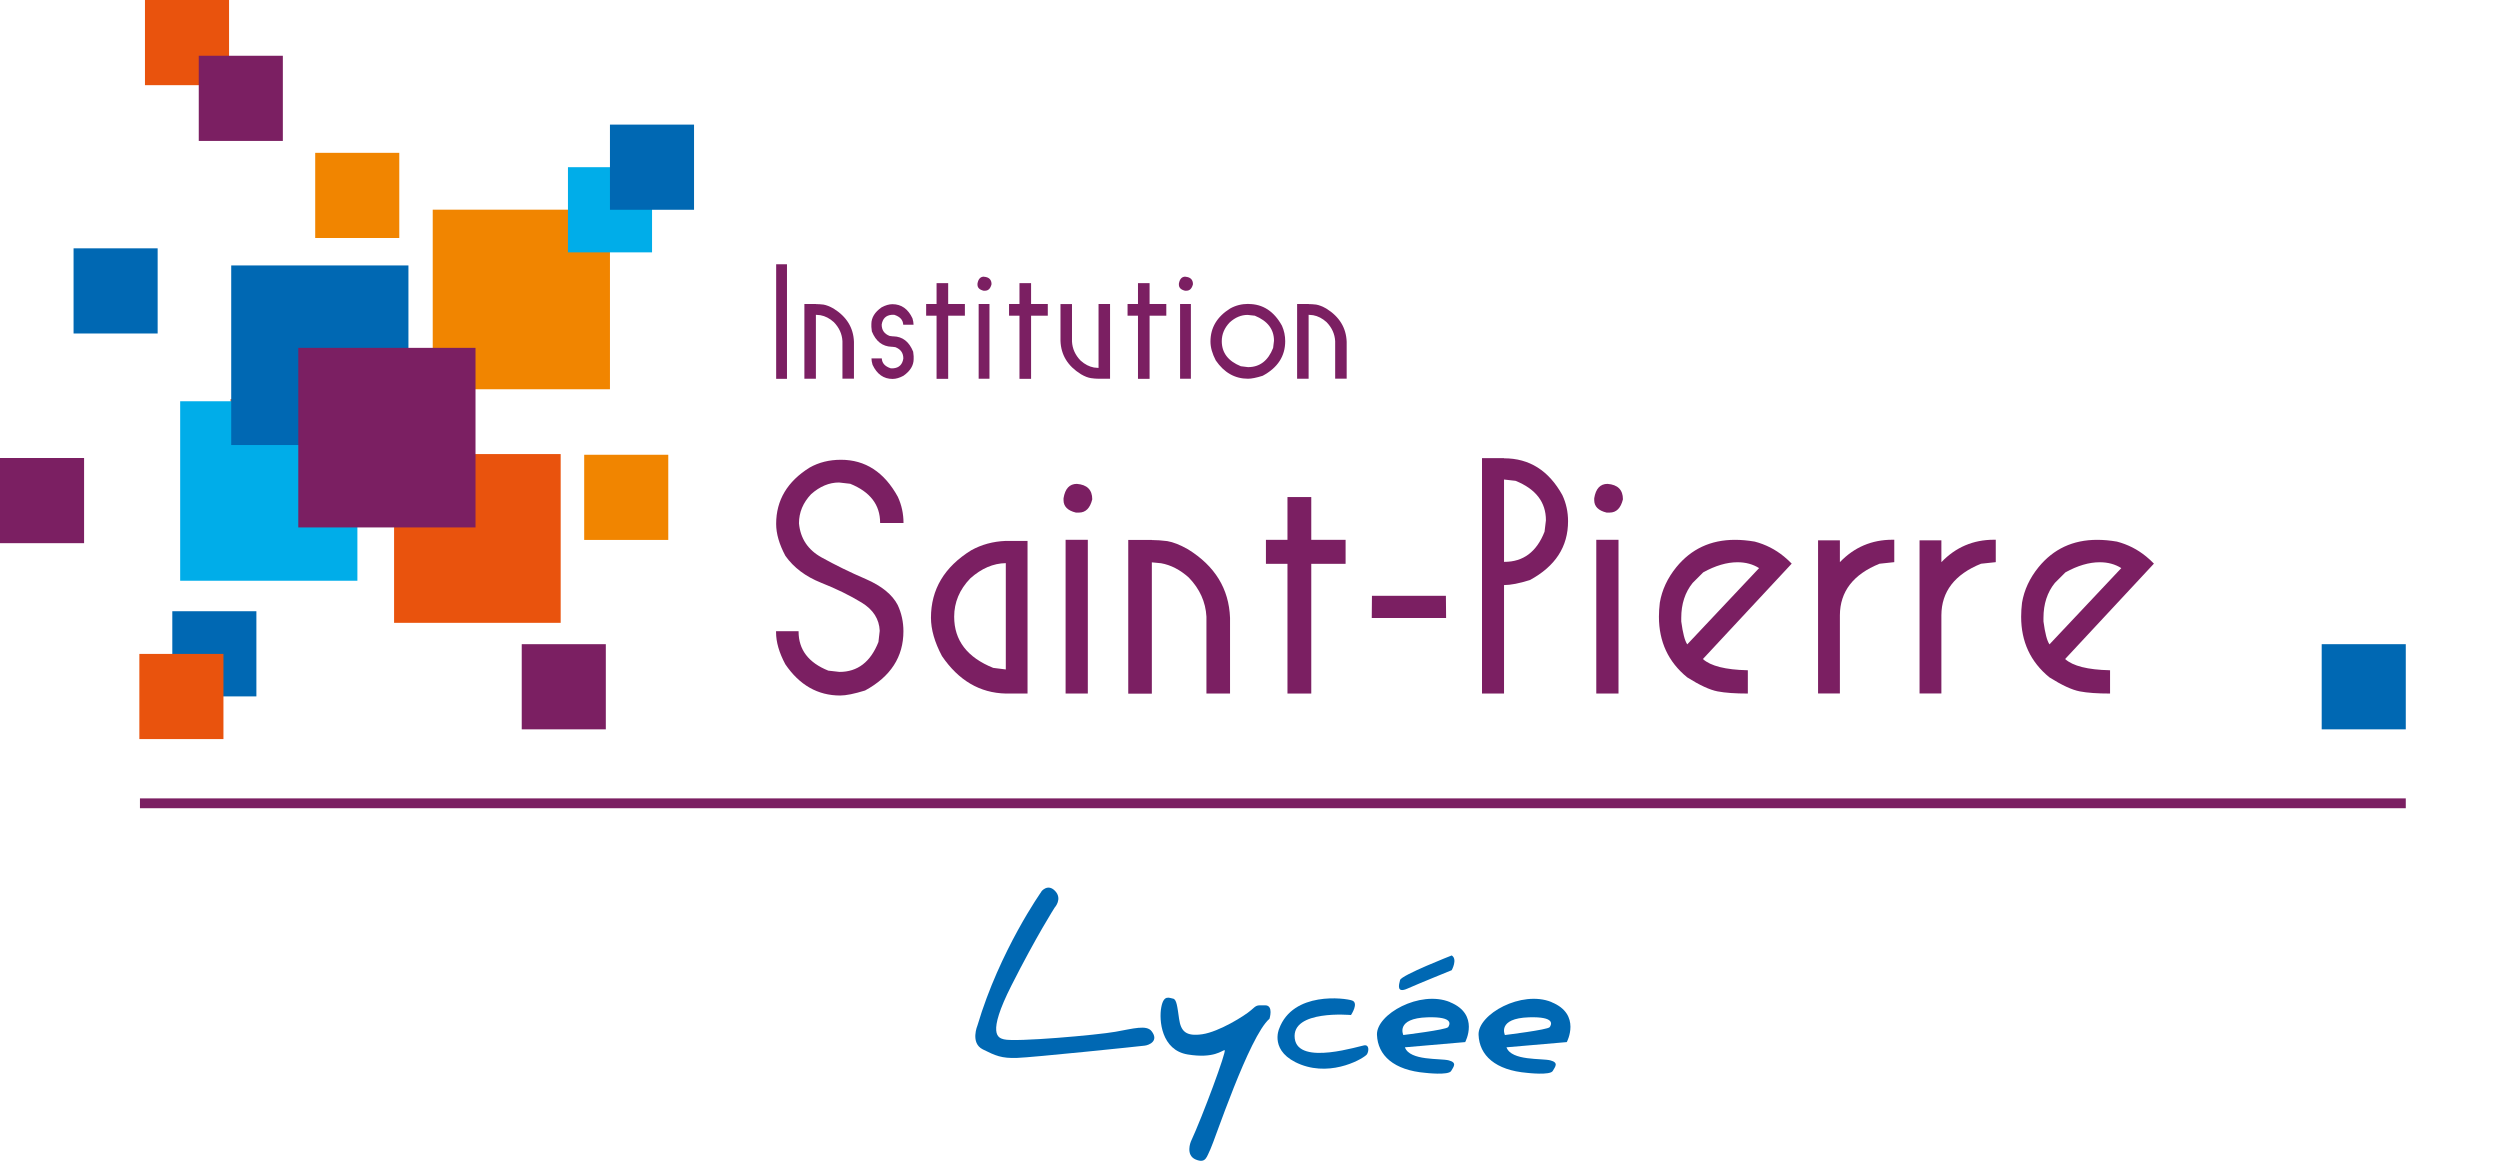 <?xml version="1.0" encoding="UTF-8"?> <svg xmlns="http://www.w3.org/2000/svg" id="Calque_1" viewBox="0 0 254.2 118.03"><rect x="23.44" y="40.58" width="8.55" height="8.66" style="fill:#e9530d;"></rect><rect x="32.05" y="15.54" width="8.55" height="8.66" style="fill:#f18500;"></rect><rect x="59.4" y="46.24" width="8.55" height="8.66" style="fill:#f18500;"></rect><rect x="44" y="21.32" width="18.02" height="18.26" style="fill:#f18500;"></rect><rect x="18.32" y="40.8" width="18.02" height="18.25" style="fill:#00ade9;"></rect><rect x="57.75" y="17" width="8.55" height="8.66" style="fill:#00ade9;"></rect><rect x="236.07" y="65.5" width="8.55" height="8.66" style="fill:#0068b3;"></rect><rect x="62.02" y="12.67" width="8.55" height="8.66" style="fill:#0068b3;"></rect><rect x="7.48" y="25.25" width="8.55" height="8.66" style="fill:#0068b3;"></rect><rect x="17.52" y="62.15" width="8.55" height="8.66" style="fill:#0068b3;"></rect><rect x="23.51" y="26.99" width="18.02" height="18.26" style="fill:#0068b3;"></rect><rect x="40.07" y="46.17" width="16.94" height="17.16" style="fill:#e9530d;"></rect><rect x="14.17" y="66.49" width="8.55" height="8.66" style="fill:#e9530d;"></rect><rect x="14.74" width="8.55" height="8.66" style="fill:#e9530d;"></rect><path d="m78.92,26.87h1.1v11.65h-1.1v-11.65Z" style="fill:#7b1f62;"></path><path d="m82.97,30.92c.23,0,.49.02.76.05.29.05.63.18,1.02.4,1.34.83,2.03,1.96,2.08,3.39v3.74h-1.17v-3.81c-.04-.73-.33-1.37-.87-1.93-.43-.39-.88-.62-1.37-.71l-.46-.04v6.5h-1.17v-7.6h1.17Z" style="fill:#7b1f62;"></path><path d="m90.84,34.2c.93.02,1.6.54,2.01,1.56l.05.46v.29c0,.65-.35,1.22-1.04,1.7-.39.21-.76.32-1.1.32-.91,0-1.59-.48-2.04-1.44-.07-.24-.11-.46-.11-.65h1.05c.02.49.33.82.91,1.01h.26c.59-.05.93-.39,1.02-1,0-.56-.27-.94-.81-1.15l-.32-.04h-.06c-.93-.03-1.6-.55-2.01-1.56l-.05-.46v-.29c0-.65.35-1.22,1.04-1.7.39-.21.76-.32,1.1-.32.91,0,1.59.48,2.04,1.44.07.24.11.46.11.65h-1.05c-.02-.49-.33-.82-.91-1.01h-.26c-.59.05-.93.39-1.02,1,0,.56.27.94.81,1.15l.32.04h.06Z" style="fill:#7b1f62;"></path><path d="m95.23,30.91v-2.12h1.18v2.12h1.7v1.19h-1.7v6.42h-1.18v-6.42h-1.06v-1.19h1.06Z" style="fill:#7b1f62;"></path><path d="m100.06,28.14c.51.04.76.3.76.76-.11.44-.33.66-.66.66h-.15c-.41-.1-.62-.3-.62-.62v-.1c.08-.47.3-.71.66-.71Zm-.55,2.77h1.1v7.6h-1.1v-7.6Z" style="fill:#7b1f62;"></path><path d="m103.66,30.91v-2.12h1.18v2.12h1.7v1.19h-1.7v6.42h-1.18v-6.42h-1.06v-1.19h1.06Z" style="fill:#7b1f62;"></path><path d="m111.7,38.51c-.23,0-.49-.02-.76-.06-.29-.04-.64-.17-1.03-.4-1.34-.83-2.03-1.96-2.08-3.39v-3.74h1.17v3.81c.04.73.33,1.37.87,1.93.43.39.88.62,1.37.71l.46.04v-6.5h1.17v7.6h-1.17Z" style="fill:#7b1f62;"></path><path d="m115.71,30.91v-2.12h1.18v2.12h1.7v1.19h-1.7v6.42h-1.18v-6.42h-1.06v-1.19h1.06Z" style="fill:#7b1f62;"></path><path d="m120.54,28.14c.51.04.76.3.76.76-.11.44-.33.66-.66.66h-.15c-.41-.1-.62-.3-.62-.62v-.1c.08-.47.3-.71.66-.71Zm-.55,2.77h1.1v7.6h-1.1v-7.6Z" style="fill:#7b1f62;"></path><path d="m126.95,30.91c1.45,0,2.59.74,3.4,2.21.22.49.33,1.02.33,1.57,0,1.52-.76,2.7-2.29,3.52-.64.2-1.14.3-1.49.3-1.34,0-2.43-.62-3.28-1.86-.36-.69-.54-1.33-.54-1.92,0-1.41.67-2.53,2-3.36.55-.31,1.17-.47,1.86-.47Zm-2.72,3.78c0,1.18.65,2.03,1.94,2.55l.73.09c1.19,0,2.04-.65,2.55-1.95l.09-.73c0-1.17-.65-2.02-1.95-2.55l-.73-.08c-.65,0-1.26.25-1.82.76-.54.56-.81,1.2-.81,1.92Z" style="fill:#7b1f62;"></path><path d="m133.07,30.92c.23,0,.49.02.76.05.29.05.63.18,1.02.4,1.34.83,2.03,1.96,2.08,3.39v3.74h-1.17v-3.81c-.04-.73-.33-1.37-.87-1.93-.43-.39-.88-.62-1.37-.71l-.46-.04v6.5h-1.17v-7.6h1.17Z" style="fill:#7b1f62;"></path><path d="m89.49,53.19v-.04c0-1.82-1.01-3.14-3.04-3.96l-1.14-.13c-1,0-1.95.4-2.84,1.19-.82.87-1.23,1.85-1.23,2.96.14,1.54.91,2.7,2.3,3.47,1.39.77,2.89,1.51,4.5,2.2,1.61.7,2.69,1.58,3.24,2.64.39.84.58,1.73.58,2.67,0,2.6-1.3,4.61-3.9,6.02-1.1.34-1.94.51-2.53.51-2.28,0-4.14-1.06-5.58-3.18-.63-1.18-.94-2.26-.94-3.25v-.11h2.29v.04c0,1.83,1,3.16,3.02,3.97l1.14.13c1.84,0,3.16-1.01,3.96-3.04l.13-1.14c-.05-1.19-.66-2.15-1.84-2.87-1.18-.72-2.56-1.4-4.13-2.02-1.57-.63-2.78-1.54-3.62-2.73-.63-1.18-.94-2.26-.94-3.25,0-2.41,1.14-4.32,3.41-5.73.94-.53,2-.79,3.18-.79,2.47,0,4.4,1.25,5.78,3.76.39.84.58,1.73.58,2.67h-2.38Z" style="fill:#7b1f62;"></path><path d="m104.48,55v15.52h-2.21c-2.64-.06-4.8-1.33-6.49-3.81-.75-1.41-1.12-2.71-1.12-3.9,0-2.88,1.36-5.16,4.08-6.85,1.06-.59,2.23-.91,3.52-.96h2.21Zm-2.21,2.26c-1.28.02-2.48.54-3.61,1.55-1.1,1.14-1.64,2.44-1.64,3.9,0,2.41,1.33,4.14,3.97,5.2l1.28.16v-10.82Z" style="fill:#7b1f62;"></path><path d="m109.49,49.2c1.05.08,1.57.61,1.57,1.57-.22.9-.67,1.35-1.35,1.35h-.31c-.84-.2-1.26-.63-1.26-1.26v-.2c.16-.98.61-1.46,1.36-1.46Zm-1.14,5.69h2.26v15.63h-2.26v-15.63Z" style="fill:#7b1f62;"></path><path d="m117.12,54.91c.48,0,1.01.04,1.57.11.59.1,1.29.37,2.1.83,2.75,1.7,4.17,4.02,4.28,6.97v7.7h-2.4v-7.82c-.08-1.49-.68-2.82-1.79-3.97-.88-.79-1.82-1.28-2.82-1.46l-.94-.09v13.35h-2.4v-15.63h2.4v.02Z" style="fill:#7b1f62;"></path><path d="m130.91,54.89v-4.35h2.42v4.35h3.49v2.44h-3.49v13.19h-2.42v-13.19h-2.19v-2.44h2.19Z" style="fill:#7b1f62;"></path><path d="m139.48,62.84l.02-2.26h7.52l.02,2.26h-7.55Z" style="fill:#7b1f62;"></path><path d="m152.93,59.48v11.04h-2.24v-23.94h2.24v.02c2.58,0,4.55,1.25,5.93,3.74.39.83.58,1.72.58,2.66,0,2.59-1.29,4.58-3.88,5.98-1.08.34-1.96.51-2.62.51Zm0-10.71v8.36h.04c1.92,0,3.28-1.02,4.08-3.07l.14-1.16c0-1.84-1.03-3.18-3.09-4.01l-1.16-.13h-.02Z" style="fill:#7b1f62;"></path><path d="m163.45,49.2c1.05.08,1.57.61,1.57,1.57-.22.9-.67,1.35-1.35,1.35h-.31c-.84-.2-1.26-.63-1.26-1.26v-.2c.16-.98.61-1.46,1.36-1.46Zm-1.14,5.69h2.26v15.63h-2.26v-15.63Z" style="fill:#7b1f62;"></path><path d="m177.71,70.52c-1.26,0-2.29-.07-3.07-.22s-1.81-.62-3.09-1.43c-1.92-1.57-2.87-3.62-2.87-6.16,0-.46.03-.93.09-1.43.22-1.3.78-2.5,1.68-3.61,1.51-1.85,3.49-2.78,5.96-2.78.64,0,1.31.06,2.01.18,1.1.29,2.09.79,2.98,1.52.29.24.55.48.78.72l-9.03,9.7c.79.71,2.3,1.09,4.52,1.14h.05v2.37Zm1.16-12.75c-.63-.4-1.36-.6-2.2-.6-1.08,0-2.25.34-3.49,1.03l-1.07,1.07c-.77.95-1.16,2.14-1.16,3.56v.36c.16,1.19.36,1.97.61,2.33l7.3-7.75Z" style="fill:#7b1f62;"></path><path d="m192.61,57.16l-1.5.16c-2.67,1.08-4.02,2.83-4.03,5.24v7.95h-2.22v-15.57h2.22v2.22c1.46-1.52,3.24-2.28,5.35-2.28h.18v2.28Z" style="fill:#7b1f62;"></path><path d="m202.93,57.16l-1.5.16c-2.67,1.08-4.02,2.83-4.03,5.24v7.95h-2.22v-15.57h2.22v2.22c1.46-1.52,3.24-2.28,5.35-2.28h.18v2.28Z" style="fill:#7b1f62;"></path><path d="m214.54,70.52c-1.26,0-2.29-.07-3.07-.22s-1.81-.62-3.09-1.43c-1.92-1.57-2.87-3.62-2.87-6.16,0-.46.03-.93.09-1.43.22-1.3.78-2.5,1.68-3.61,1.51-1.85,3.49-2.78,5.96-2.78.64,0,1.31.06,2.01.18,1.1.29,2.09.79,2.98,1.52.29.24.55.48.78.72l-9.03,9.7c.79.71,2.3,1.09,4.52,1.14h.05v2.37Zm1.16-12.75c-.63-.4-1.36-.6-2.2-.6-1.08,0-2.25.34-3.49,1.03l-1.07,1.07c-.77.95-1.16,2.14-1.16,3.56v.36c.16,1.19.36,1.97.61,2.33l7.3-7.75Z" style="fill:#7b1f62;"></path><rect y="46.57" width="8.55" height="8.66" style="fill:#7b1f62;"></rect><rect x="53.05" y="65.5" width="8.55" height="8.66" style="fill:#7b1f62;"></rect><rect x="20.21" y="5.67" width="8.55" height="8.66" style="fill:#7b1f62;"></rect><rect x="30.33" y="35.37" width="18.02" height="18.26" style="fill:#7b1f62;"></rect><path d="m105.89,90.66s-4.23,5.96-6.5,13.6c0,0-.76,1.79.54,2.44,1.3.65,1.9.92,3.47.87,1.57-.05,12.57-1.19,13-1.25.43-.05,1.46-.47.7-1.46-.51-.68-1.86-.27-3.68.05-1.83.33-10.19,1.07-11.34.77-.57-.15-1.78-.45.77-5.49,2.55-5.04,4.39-7.91,4.39-7.91,0,0,.81-.87.05-1.68-.76-.81-1.41.05-1.41.05Z" style="fill:#0068b3;"></path><path d="m147.43,101.89c-3.05-1.24-7.5,1.24-7.42,3.33.08,2.09,1.7,3.6,4.95,3.87,0,0,2.32.27,2.59-.19.27-.46.62-.85-.23-1.08-.85-.23-3.97.07-4.47-1.33l6.13-.53s1.51-2.82-1.55-4.06Zm-.19,2.55c-.19.27-4.55.8-4.55.8,0,0-.83-1.7,2.46-1.8,2.69-.08,2.28.73,2.09,1.01Z" style="fill:#0068b3;"></path><path d="m157.76,101.89c-3.05-1.24-7.5,1.24-7.42,3.33.08,2.09,1.7,3.6,4.95,3.87,0,0,2.32.27,2.59-.19.27-.46.62-.85-.23-1.08-.85-.23-3.97.07-4.47-1.33l6.13-.53s1.51-2.82-1.55-4.06Zm-.19,2.55c-.19.27-4.55.8-4.55.8,0,0-.83-1.7,2.46-1.8,2.69-.08,2.28.73,2.09,1.01Z" style="fill:#0068b3;"></path><path d="m147.61,97.15s-5.12,2-5.25,2.5-.37,1.37.75.87,4.5-1.87,4.5-1.87c0,0,.62-1.12,0-1.5Z" style="fill:#0068b3;"></path><path d="m137.38,103.19s.81-1.21.1-1.46c-.71-.25-6.01-.96-7.42,2.88,0,0-1.06,2.37,2.22,3.64,3.28,1.26,6.51-.71,6.72-1.06.2-.35.2-.91-.2-.91s-6.8,2.15-7.15-.69c-.36-2.95,5.73-2.38,5.73-2.38Z" style="fill:#0068b3;"></path><path d="m121.08,116.09s-.56,1.37.5,1.81,1.12-.31,1.5-1.06,3.94-11.5,6-13.25c0,0,.44-1.37-.44-1.37s-.81-.06-1.44.5-3.25,2.19-4.94,2.44-2.19-.31-2.37-1.56-.25-2-.62-2.06-.94-.44-1.19.87,0,4.37,2.69,4.81,3.5-.44,3.75-.44-2.25,6.75-3.44,9.31Z" style="fill:#0068b3;"></path><line x1="14.23" y1="81.68" x2="244.62" y2="81.68" style="fill:none; stroke:#7b1f62; stroke-width:1px;"></line></svg> 